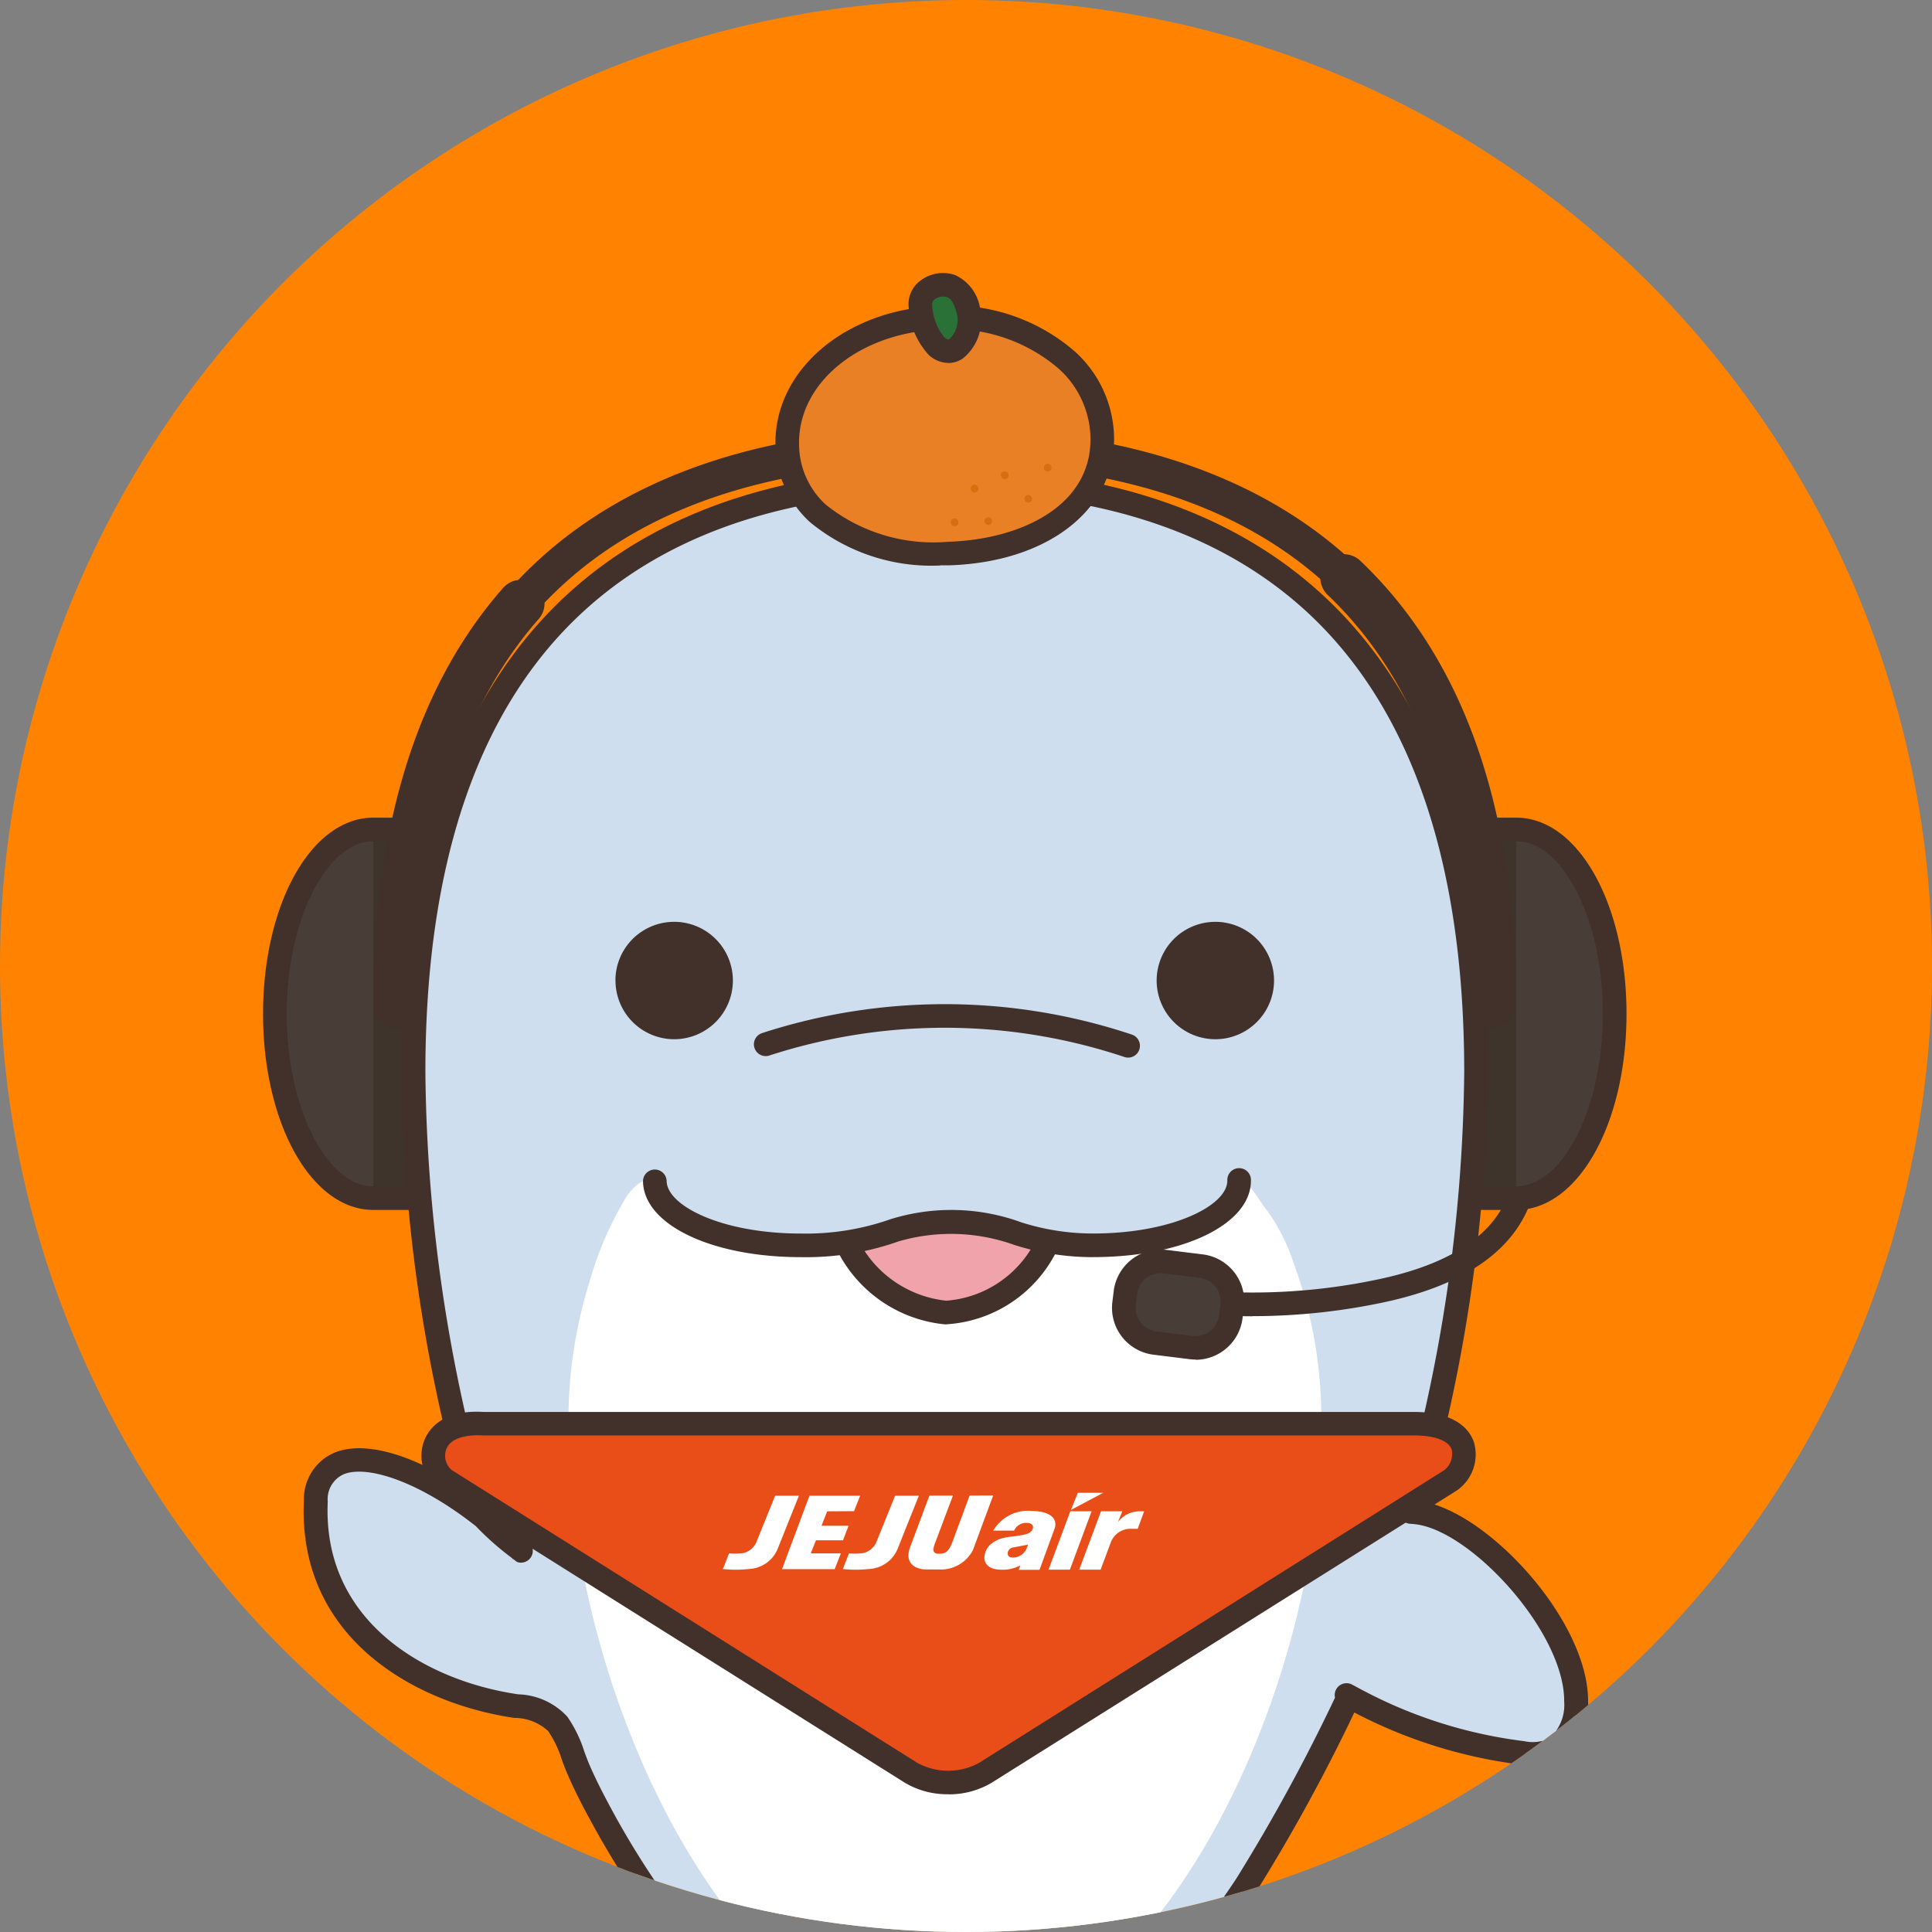 <svg xmlns="http://www.w3.org/2000/svg" width="50" height="50" viewBox="0 0 50 50">
    <rect x="0" y="0" width="50" height="50" fill="#808080" stroke="none"/>
    <defs>
        <clipPath id="74nnl7jeaa">
            <circle data-name="타원 956" cx="25" cy="25" r="25" style="fill:#fff"/>
        </clipPath>
        <clipPath id="h9jdb1el0b">
            <path data-name="사각형 7191" style="fill:none" d="M0 0h42.683v53.189H0z"/>
        </clipPath>
    </defs>
    <g data-name="그룹 38635">
        <circle data-name="타원 957" cx="25" cy="25" r="25" style="fill:#ff8300"/>
        <g data-name="마스크 그룹 166" style="clip-path:url(#74nnl7jeaa)">
            <g data-name="그룹 38632" transform="translate(3.659 6.098)" style="clip-path:url(#h9jdb1el0b)">
                <path data-name="패스 19587" d="M10.976 31.263c0 2.635-1.142 4.77-2.548 4.77s-2.55-2.133-2.55-4.77 1.142-4.77 2.549-4.77 2.548 2.136 2.548 4.77" transform="translate(-2.424 -11.124)" style="fill:#483d37"/>
                <path data-name="사각형 7189" transform="translate(6.003 15.368)" style="fill:#3e342c" d="M0 0h3.238v9.542H0z"/>
                <path data-name="패스 19588" d="M11.451 36.124H8.213c-1.6 0-2.854-2.23-2.854-5.076s1.253-5.076 2.854-5.076h3.238a.305.305 0 0 1 .306.306v9.541a.3.3 0 0 1-.306.306m-3.238-9.542c-1.213 0-2.243 2.045-2.243 4.465S7 35.513 8.213 35.513h2.933v-8.93z" transform="translate(-2.21 -10.909)" style="fill:#41312a"/>
                <path data-name="패스 19589" d="M56.219 31.263c0 2.635 1.141 4.77 2.548 4.77s2.549-2.136 2.549-4.77-1.141-4.77-2.549-4.77-2.548 2.136-2.548 4.77" transform="translate(-23.187 -11.124)" style="fill:#483d37"/>
                <path data-name="사각형 7190" transform="translate(32.343 15.368)" style="fill:#3e342c" d="M0 0h3.238v9.542H0z"/>
                <path data-name="패스 19590" d="M58.069 36.125h-3.238a.306.306 0 0 1-.306-.306v-9.54a.306.306 0 0 1 .306-.306h3.238c1.6 0 2.854 2.229 2.854 5.076s-1.254 5.076-2.854 5.076m-2.933-.611h2.933c1.216 0 2.243-2.045 2.243-4.465s-1.027-4.465-2.243-4.465h-2.933z" transform="translate(-22.488 -10.91)" style="fill:#41312a"/>
                <path data-name="패스 19591" d="m28.251 56.154-.833-.444h.655z" transform="translate(-11.308 -23.174)" style="fill:#fff"/>
                <path data-name="패스 19592" d="m38.281 56.236-.158-.4h1.311l.71 1.9h-1.363l-.159-.408h.778l-.135-.338h-.7l-.144-.377h.7l-.146-.373z" transform="translate(-15.723 -23.225)" style="fill:#fff"/>
                <path data-name="패스 19593" d="m37.341 57.324.161.409a3.033 3.033 0 0 1-.666 0 .843.843 0 0 1-.763-.553l-.538-1.344h.615L36.62 57a.5.5 0 0 0 .344.319 1.577 1.577 0 0 0 .377.009" transform="translate(-14.656 -23.225)" style="fill:#fff"/>
                <path data-name="패스 19594" d="m42.625 57.324.161.409a3.025 3.025 0 0 1-.666 0 .843.843 0 0 1-.764-.553l-.538-1.344h.615L41.9 57a.5.5 0 0 0 .344.319 1.571 1.571 0 0 0 .377.009" transform="translate(-16.835 -23.225)" style="fill:#fff"/>
                <path data-name="패스 19595" d="m32.869 55.833.451 1.218c.107.273.206.287.354.287.174 0 .131-.144.107-.227l-.48-1.277h.608l.5 1.335c.173.475-.222.575-.416.575h-.319a.933.933 0 0 1-.891-.5l-.524-1.414z" transform="translate(-13.303 -23.225)" style="fill:#fff"/>
                <path data-name="패스 19596" d="M29.043 58.035h-.553l-.561-1.511h.55z" transform="translate(-11.519 -23.51)" style="fill:#fff"/>
                <path data-name="패스 19597" d="M25.731 56.524a.7.7 0 0 1 .559.279l-.111-.279h.55l.564 1.511h-.553l-.268-.715a.542.542 0 0 0-.484-.343h-.209l-.166-.453z" transform="translate(-10.564 -23.51)" style="fill:#fff"/>
                <path data-name="패스 19598" d="M30.694 57.173s-.244-.028-.376-.06c-.227-.056-.209-.205-.209-.205.012-.1.166-.095.166-.095a.341.341 0 0 1 .324.2h.539a1.042 1.042 0 0 0-.988-.51c-.651.013-.653.32-.6.457l.019.053.371 1.014h.539l-.043-.116a.928.928 0 0 0 .479.115c.394 0 .468-.2.449-.354-.037-.3-.318-.46-.669-.5m-.455.2.377.071a.165.165 0 0 1 .151.147.1.1 0 0 1-.1.113.377.377 0 0 1-.385-.224z" transform="translate(-12.178 -23.5)" style="fill:#fff"/>
                <path data-name="패스 19599" d="M57.714 61.469a1.438 1.438 0 0 1-.539 1.214 1.312 1.312 0 0 1-.835.109 12.373 12.373 0 0 1-4.269-1.34 4.941 4.941 0 0 1-1.487-1.052c-2.125-2.354 1.3-4.1 3.07-3.825 1.583.244 4.078 2.967 4.06 4.89" transform="translate(-20.585 -23.521)" style="fill:#cedeee"/>
                <path data-name="패스 19600" d="M7.582 55.945a1.436 1.436 0 0 1 .538-1.214 1.316 1.316 0 0 1 .835-.109 12.373 12.373 0 0 1 4.269 1.34 4.941 4.941 0 0 1 1.487 1.048c2.126 2.354.239 4.208-2.559 3.851-2.25-.287-4.589-2.992-4.57-4.916" transform="translate(-3.127 -22.718)" style="fill:#cedeee"/>
                <path data-name="패스 19601" d="M11.984 26.431c0 11.566 6.157 26.557 13.75 26.557S39.485 38 39.485 26.431 33.329 11.1 25.734 11.1s-13.75 3.761-13.75 15.327" transform="translate(-4.943 -4.777)" style="fill:#cedeee"/>
                <path data-name="패스 19602" d="M18.809 48.313c0 6.943 4.361 15.942 9.74 15.942s9.74-9 9.74-15.942a11.538 11.538 0 0 0-.7-4.214 5.068 5.068 0 0 0-.69-1.385c-.224-.26-.357-.619-.665-.769a.157.157 0 0 0-.133-.016.173.173 0 0 0-.066.069c-.34.518-.571 1-1.2 1.23a4.173 4.173 0 0 1-1.308.2q-.753.025-1.506.005a9.841 9.841 0 0 1-1.191-.088c-.482-.071-.955-.2-1.44-.249-1.98-.2-3.974.971-5.9.49a7.152 7.152 0 0 1-1.4-.566 2.583 2.583 0 0 1-.695-.431c-.219-.216-.169-.429-.308-.682a.571.571 0 0 0-.459.1 1.293 1.293 0 0 0-.326.354 8.9 8.9 0 0 0-.951 2.2 12.026 12.026 0 0 0-.54 3.759" transform="translate(-7.757 -17.473)" style="fill:#fff"/>
                <path data-name="패스 19603" d="M30.816 57.077a8.624 8.624 0 0 1-5.323-1.85c-.139-.11-.274-.233-.411-.357a2.259 2.259 0 0 0-1.408-.784 1.838 1.838 0 0 0-1.215.712c-.149.146-.3.3-.468.43a8.591 8.591 0 0 1-5.573 1.846 2.117 2.117 0 0 1-1.108-.274 1.6 1.6 0 0 1-.817-1.234c-.089-1.222 1.369-2.5 2.24-3.27.1-.087.189-.166.264-.234l.183-.164a2.753 2.753 0 0 0 .9-1.112c.1-.353-.126-.613-.511-1l-.027-.027a12.831 12.831 0 0 1-1.253-1.475 23.075 23.075 0 0 1-1.64-2.566c-.22-.4-.471-.87-.676-1.349a5.2 5.2 0 0 1-.142-.365 2.806 2.806 0 0 0-.354-.739 1.292 1.292 0 0 0-.875-.341l-.069-.01c-2.582-.4-5.54-2.106-5.377-5.609a1.306 1.306 0 0 1 .807-1.252c.764-.3 1.952.042 3.205.852a41.91 41.91 0 0 1-1.485-10.69c0-12.92 7.644-15.632 14.056-15.632S37.8 13.3 37.8 26.216a42.127 42.127 0 0 1-1.6 11.127c1.72.378 4.211 3.125 4.191 5.171a1.739 1.739 0 0 1-.686 1.472 1.586 1.586 0 0 1-1.025.151 12.629 12.629 0 0 1-4.339-1.353 46.52 46.52 0 0 1-2.548 4.651 19.88 19.88 0 0 1-1.56 2.061 3.1 3.1 0 0 0-.573.858c-.252.657.144 1.082.827 1.7.081.073.17.152.27.239.871.766 2.329 2.048 2.239 3.27a1.6 1.6 0 0 1-.816 1.234 2.119 2.119 0 0 1-1.107.272h-.25m-7.15-3.6h.012a2.781 2.781 0 0 1 1.813.942c.128.116.254.23.383.334a8 8 0 0 0 5.173 1.712 1.573 1.573 0 0 0 .793-.174 1.014 1.014 0 0 0 .539-.766c.067-.919-1.3-2.121-2.034-2.767-.1-.09-.194-.171-.273-.241-.632-.575-1.411-1.284-.991-2.379a3.608 3.608 0 0 1 .682-1.04 19.323 19.323 0 0 0 1.512-2 47.082 47.082 0 0 0 2.559-4.69.306.306 0 0 1 .444-.337c.1.053.192.105.288.154a12.07 12.07 0 0 0 4.163 1.309 1.027 1.027 0 0 0 .645-.067 1.151 1.151 0 0 0 .391-.955c.017-1.762-2.341-4.36-3.8-4.585a2.238 2.238 0 0 0-.189-.019.309.309 0 0 1-.23-.129.306.306 0 0 1-.044-.26 41.668 41.668 0 0 0 1.676-11.3c0-5.314-1.323-9.278-3.933-11.78-2.242-2.145-5.442-3.231-9.511-3.231s-7.268 1.091-9.512 3.241C11.62 16.939 10.3 20.9 10.3 26.216a41.657 41.657 0 0 0 1.66 11.253l.021.021a11.993 11.993 0 0 1 1.015.9.306.306 0 0 1-.321.5s-.041-.029-.1-.076l-.005.005-.039-.039a7.42 7.42 0 0 1-.924-.817c-1.439-1.137-2.79-1.592-3.416-1.347a.707.707 0 0 0-.418.711c-.143 3.1 2.528 4.617 4.86 4.976l.068.011a1.8 1.8 0 0 1 1.27.576 3.316 3.316 0 0 1 .44.9c.042.113.083.226.13.336.194.454.437.907.65 1.3a22.439 22.439 0 0 0 1.6 2.5 12.166 12.166 0 0 0 1.193 1.4l.027.027a1.617 1.617 0 0 1 .666 1.6 3.184 3.184 0 0 1-1.082 1.4l-.178.159c-.078.071-.17.152-.271.241-.734.646-2.1 1.847-2.034 2.767a1.014 1.014 0 0 0 .539.766 1.573 1.573 0 0 0 .793.174 8.017 8.017 0 0 0 5.173-1.712c.142-.114.278-.247.422-.389a2.346 2.346 0 0 1 1.635-.887M33.992 42.6" transform="translate(-2.95 -4.563)" style="fill:#41312a"/>
                <path data-name="패스 19604" d="M34.546 44.081c.215.022.432.032.646.059.139.018.276.043.412.068l.526.1a.285.285 0 0 1 .122.043c.142.106-.2.459-.273.553a4.565 4.565 0 0 1-.376.435 2.705 2.705 0 0 1-1.915.874 2.752 2.752 0 0 1-1.97-.991 6.27 6.27 0 0 1-.5-.631c-.092-.128.053-.161.164-.2a3.513 3.513 0 0 1 .418-.113c.392-.088.79-.17 1.187-.239a2.956 2.956 0 0 1 .781-.047c.26.025.518.067.779.093" transform="translate(-12.863 -18.336)" style="fill:#f0a3aa"/>
                <path data-name="패스 19605" d="M44.718 32.08a1.519 1.519 0 1 0 1.519-1.519 1.519 1.519 0 0 0-1.519 1.519" transform="translate(-18.443 -12.802)" style="fill:#41312a"/>
                <path data-name="패스 19606" d="M20.883 32.08a1.519 1.519 0 1 0 1.517-1.519 1.519 1.519 0 0 0-1.519 1.519" transform="translate(-8.613 -12.802)" style="fill:#41312a"/>
                <path data-name="패스 19607" d="M36.666 35.569a.309.309 0 0 1-.1-.016 14.685 14.685 0 0 0-9.184-.038.305.305 0 1 1-.193-.579 15.295 15.295 0 0 1 9.576.039.306.306 0 0 1-.1.595" transform="translate(-11.128 -14.297)" style="fill:#41312a"/>
                <path data-name="패스 19608" d="M33.442 46.644a3.494 3.494 0 0 1-2.8-1.88.306.306 0 0 1 .511-.335 2.893 2.893 0 0 0 2.293 1.6 2.819 2.819 0 0 0 2.335-1.6.305.305 0 0 1 .516.327 3.416 3.416 0 0 1-2.851 1.884" transform="translate(-12.616 -18.465)" style="fill:#41312a"/>
                <path data-name="패스 19609" d="M33.742 43.727a6.714 6.714 0 0 1-2.037-.316 4.844 4.844 0 0 0-2.992-.093 7.2 7.2 0 0 1-2.532.409c-2.329 0-4.086-.851-4.086-1.979a.306.306 0 0 1 .611 0c0 .647 1.427 1.368 3.475 1.368a6.609 6.609 0 0 0 2.317-.37 5.283 5.283 0 0 1 3.393.082 6.114 6.114 0 0 0 1.851.287c2.048 0 3.475-.721 3.475-1.368a.306.306 0 1 1 .611 0c0 1.128-1.757 1.979-4.086 1.979" transform="translate(-9.113 -17.29)" style="fill:#41312a"/>
                <path data-name="패스 19610" d="m25.158 61.7-12.05-7.577c-.857-.539-.25-1.461.962-1.461h24.1c1.212 0 1.82.921.962 1.461L27.083 61.7a1.972 1.972 0 0 1-1.925 0" transform="translate(-5.241 -21.917)" style="fill:#e94e19"/>
                <path data-name="패스 19611" d="M25.968 62.036a2.143 2.143 0 0 1-1.125-.3l-12.049-7.573a1.093 1.093 0 0 1-.407-1.221c.084-.263.4-.867 1.548-.8h24.082c1.127 0 1.461.494 1.559.789a1.137 1.137 0 0 1-.413 1.222l-.021.015-12.049 7.57a2.146 2.146 0 0 1-1.125.3m-.8-.815a1.666 1.666 0 0 0 1.6 0l12.032-7.57a.531.531 0 0 0 .2-.532c-.079-.236-.436-.371-.98-.371h-24.1c-.525-.028-.863.109-.949.378a.487.487 0 0 0 .149.518z" transform="translate(-5.088 -21.699)" style="fill:#41312a"/>
                <path data-name="패스 19612" d="m40.944 56.154.833-.444h-.655z" transform="translate(-16.887 -23.174)" style="fill:#fff"/>
                <path data-name="패스 19613" d="m30.081 56.236.158-.4h-1.311l-.71 1.9h1.363l.159-.408h-.779l.135-.338h.7l.144-.377h-.7l.146-.373z" transform="translate(-11.638 -23.225)" style="fill:#fff"/>
                <path data-name="패스 19614" d="m31.058 57.324-.161.409a3.033 3.033 0 0 0 .666 0 .843.843 0 0 0 .763-.553l.538-1.344h-.615L31.779 57a.5.5 0 0 1-.344.319 1.577 1.577 0 0 1-.377.009" transform="translate(-12.743 -23.225)" style="fill:#fff"/>
                <path data-name="패스 19615" d="m25.774 57.324-.161.409a3.025 3.025 0 0 0 .666 0 .843.843 0 0 0 .764-.553l.538-1.344h-.615L26.495 57a.5.5 0 0 1-.344.319 1.571 1.571 0 0 1-.377.009" transform="translate(-10.564 -23.225)" style="fill:#fff"/>
                <path data-name="패스 19616" d="m35.371 55.833-.451 1.218c-.107.273-.206.287-.354.287-.175 0-.131-.144-.107-.227l.48-1.277h-.608l-.5 1.335c-.173.475.222.575.416.575h.319a.933.933 0 0 0 .891-.5l.524-1.414z" transform="translate(-13.937 -23.225)" style="fill:#fff"/>
                <path data-name="패스 19617" d="M39.956 58.035h.553l.561-1.511h-.55z" transform="translate(-16.479 -23.51)" style="fill:#fff"/>
                <path data-name="패스 19618" d="M42.871 56.524a.7.7 0 0 0-.559.279l.11-.279h-.55l-.564 1.511h.553l.268-.715a.542.542 0 0 1 .484-.343h.209l.166-.453z" transform="translate(-17.037 -23.51)" style="fill:#fff"/>
                <path data-name="패스 19619" d="M37.8 57.173c-.351.038-.632.2-.669.5-.019.15.056.354.449.354a.931.931 0 0 0 .479-.114l-.043.116h.539l.371-1.015.019-.052c.052-.137.049-.444-.6-.457a1.043 1.043 0 0 0-.988.51h.539a.341.341 0 0 1 .324-.2s.155-.008.166.1c0 0 .018.149-.209.2-.132.032-.376.06-.376.06m.415.31a.377.377 0 0 1-.385.224.1.1 0 0 1-.1-.113.165.165 0 0 1 .151-.147l.377-.071z" transform="translate(-15.311 -23.501)" style="fill:#fff"/>
                <path data-name="패스 19620" d="M39.289 24.18a.458.458 0 0 1-.458-.458c0-9.29-4.614-14-13.714-14s-13.717 4.71-13.717 14a.458.458 0 0 1-.917 0c0-12.329 7.956-14.917 14.631-14.917s14.631 2.588 14.631 14.917a.458.458 0 0 1-.458.458" transform="translate(-4.324 -3.829)" style="fill:#41312a"/>
                <path data-name="패스 19621" d="M56.382 26.628a.611.611 0 0 1-.611-.611c0-4.725-1.228-8.289-3.651-10.594a.611.611 0 1 1 .843-.885c2.674 2.545 4.03 6.407 4.03 11.48a.611.611 0 0 1-.611.611" transform="translate(-21.418 -6.124)" style="fill:#41312a"/>
                <path data-name="패스 19622" d="M10.836 27.093a.611.611 0 0 1-.611-.611c0-4.624 1.129-8.25 3.356-10.779a.611.611 0 1 1 .917.808c-2.025 2.3-3.051 5.654-3.051 9.971a.611.611 0 0 1-.611.611" transform="translate(-4.217 -6.588)" style="fill:#41312a"/>
                <path data-name="패스 19623" d="M28.448 7.263c.055 1.841 1.924 2.859 4.175 2.788s4.031-1.2 3.977-3.042-1.924-3.133-4.175-3.063-4.031 1.477-3.977 3.317" transform="translate(-11.732 -1.824)" style="fill:#ea8026"/>
                <path data-name="패스 19624" d="M32.193 10.146a4.938 4.938 0 0 1-3.379-1.128 2.754 2.754 0 0 1-.886-1.96C27.87 5.1 29.747 3.5 32.2 3.426a4.865 4.865 0 0 1 3.482 1.187 3.063 3.063 0 0 1 1.008 2.172c.056 1.9-1.7 3.277-4.273 3.357h-.225M28.539 7.04a2.125 2.125 0 0 0 .694 1.533 4.449 4.449 0 0 0 3.166.959c1.871-.059 3.735-.925 3.681-2.729a2.471 2.471 0 0 0-.816-1.745 4.251 4.251 0 0 0-3.044-1.021c-2.112.066-3.729 1.385-3.681 3" transform="translate(-11.518 -1.609)" style="fill:#41312a"/>
                <path data-name="패스 19625" d="M39.757 10.518a.1.1 0 0 0 .123.065.1.1 0 0 0 .063-.127.1.1 0 0 0-.123-.065.1.1 0 0 0-.063.127" transform="translate(-16.395 -4.481)" style="fill:#d76e0f"/>
                <path data-name="패스 19626" d="M36.532 11.418a.1.1 0 0 0 .108.09.1.1 0 0 0 .088-.11.1.1 0 1 0-.2.021" transform="translate(-15.067 -4.861)" style="fill:#d76e0f"/>
                <path data-name="패스 19627" d="M37.864 10.828a.1.1 0 0 0 .108.09.1.1 0 0 0 .088-.11.1.1 0 1 0-.2.021" transform="translate(-15.616 -4.618)" style="fill:#d76e0f"/>
                <path data-name="패스 19628" d="M38.9 11.868a.1.1 0 0 0 .108.09.1.1 0 0 0 .088-.11.1.1 0 1 0-.2.021" transform="translate(-16.045 -5.047)" style="fill:#d76e0f"/>
                <path data-name="패스 19629" d="M37.134 12.849a.1.1 0 0 0 .108.09.1.1 0 0 0 .088-.11.1.1 0 0 0-.108-.09.1.1 0 0 0-.088.11" transform="translate(-15.315 -5.451)" style="fill:#d76e0f"/>
                <path data-name="패스 19630" d="M35.655 12.9a.1.1 0 0 0 .108.09.1.1 0 0 0 .088-.11.1.1 0 1 0-.2.021" transform="translate(-14.705 -5.47)" style="fill:#d76e0f"/>
                <path data-name="패스 19631" d="m34.766 4.121-.035-.027a1.689 1.689 0 0 1-.422-1.051c-.041-.393.425-.637.793-.508a.891.891 0 0 1 .459.711c.094.444-.27 1.253-.795.874" transform="translate(-14.149 -1.229)" style="fill:#297137"/>
                <path data-name="패스 19632" d="M34.819 4.31a.763.763 0 0 1-.447-.156l-.045-.035a1.98 1.98 0 0 1-.536-1.258.753.753 0 0 1 .3-.678.969.969 0 0 1 .9-.149 1.137 1.137 0 0 1 .657.936 1.275 1.275 0 0 1-.463 1.23.665.665 0 0 1-.365.112m-.088-.65c.077.055.1.039.12.026a.692.692 0 0 0 .2-.591c-.058-.274-.151-.447-.262-.486a.353.353 0 0 0-.322.053.143.143 0 0 0-.068.136 1.418 1.418 0 0 0 .312.845z" transform="translate(-13.934 -1.015)" style="fill:#41312a"/>
                <path data-name="패스 19633" d="M47.493 45.681a16.423 16.423 0 0 1-1.78-.1.306.306 0 0 1 .066-.608 15.743 15.743 0 0 0 5.011-.256c1.742-.373 2.844-1.068 3.276-2.065a.306.306 0 1 1 .561.243c-.515 1.19-1.763 2-3.709 2.42a16.375 16.375 0 0 1-3.425.363" transform="translate(-18.741 -17.714)" style="fill:#41312a"/>
                <path data-name="패스 19634" d="M43.307 46.467a1.066 1.066 0 0 1 1.186-.924l.652.081a1.063 1.063 0 1 1-.262 2.109l-.652-.081a1.066 1.066 0 0 1-.924-1.186" transform="translate(-17.858 -18.978)" style="fill:#483d37"/>
                <path data-name="패스 19635" d="M44.918 47.838a1.2 1.2 0 0 1-.152-.009l-.944-.117a1.223 1.223 0 0 1-1.061-1.363l.036-.293A1.224 1.224 0 0 1 44.159 45l.944.117a1.224 1.224 0 0 1 1.062 1.363l-.036.293a1.225 1.225 0 0 1-1.21 1.071m-1.551-1.414a.611.611 0 0 0 .53.68l.944.118a.613.613 0 0 0 .68-.53l.036-.293a.61.61 0 0 0-.53-.68l-.944-.118a.611.611 0 0 0-.68.53z" transform="translate(-17.632 -18.751)" style="fill:#41312a"/>
            </g>
        </g>
    </g>
</svg>
